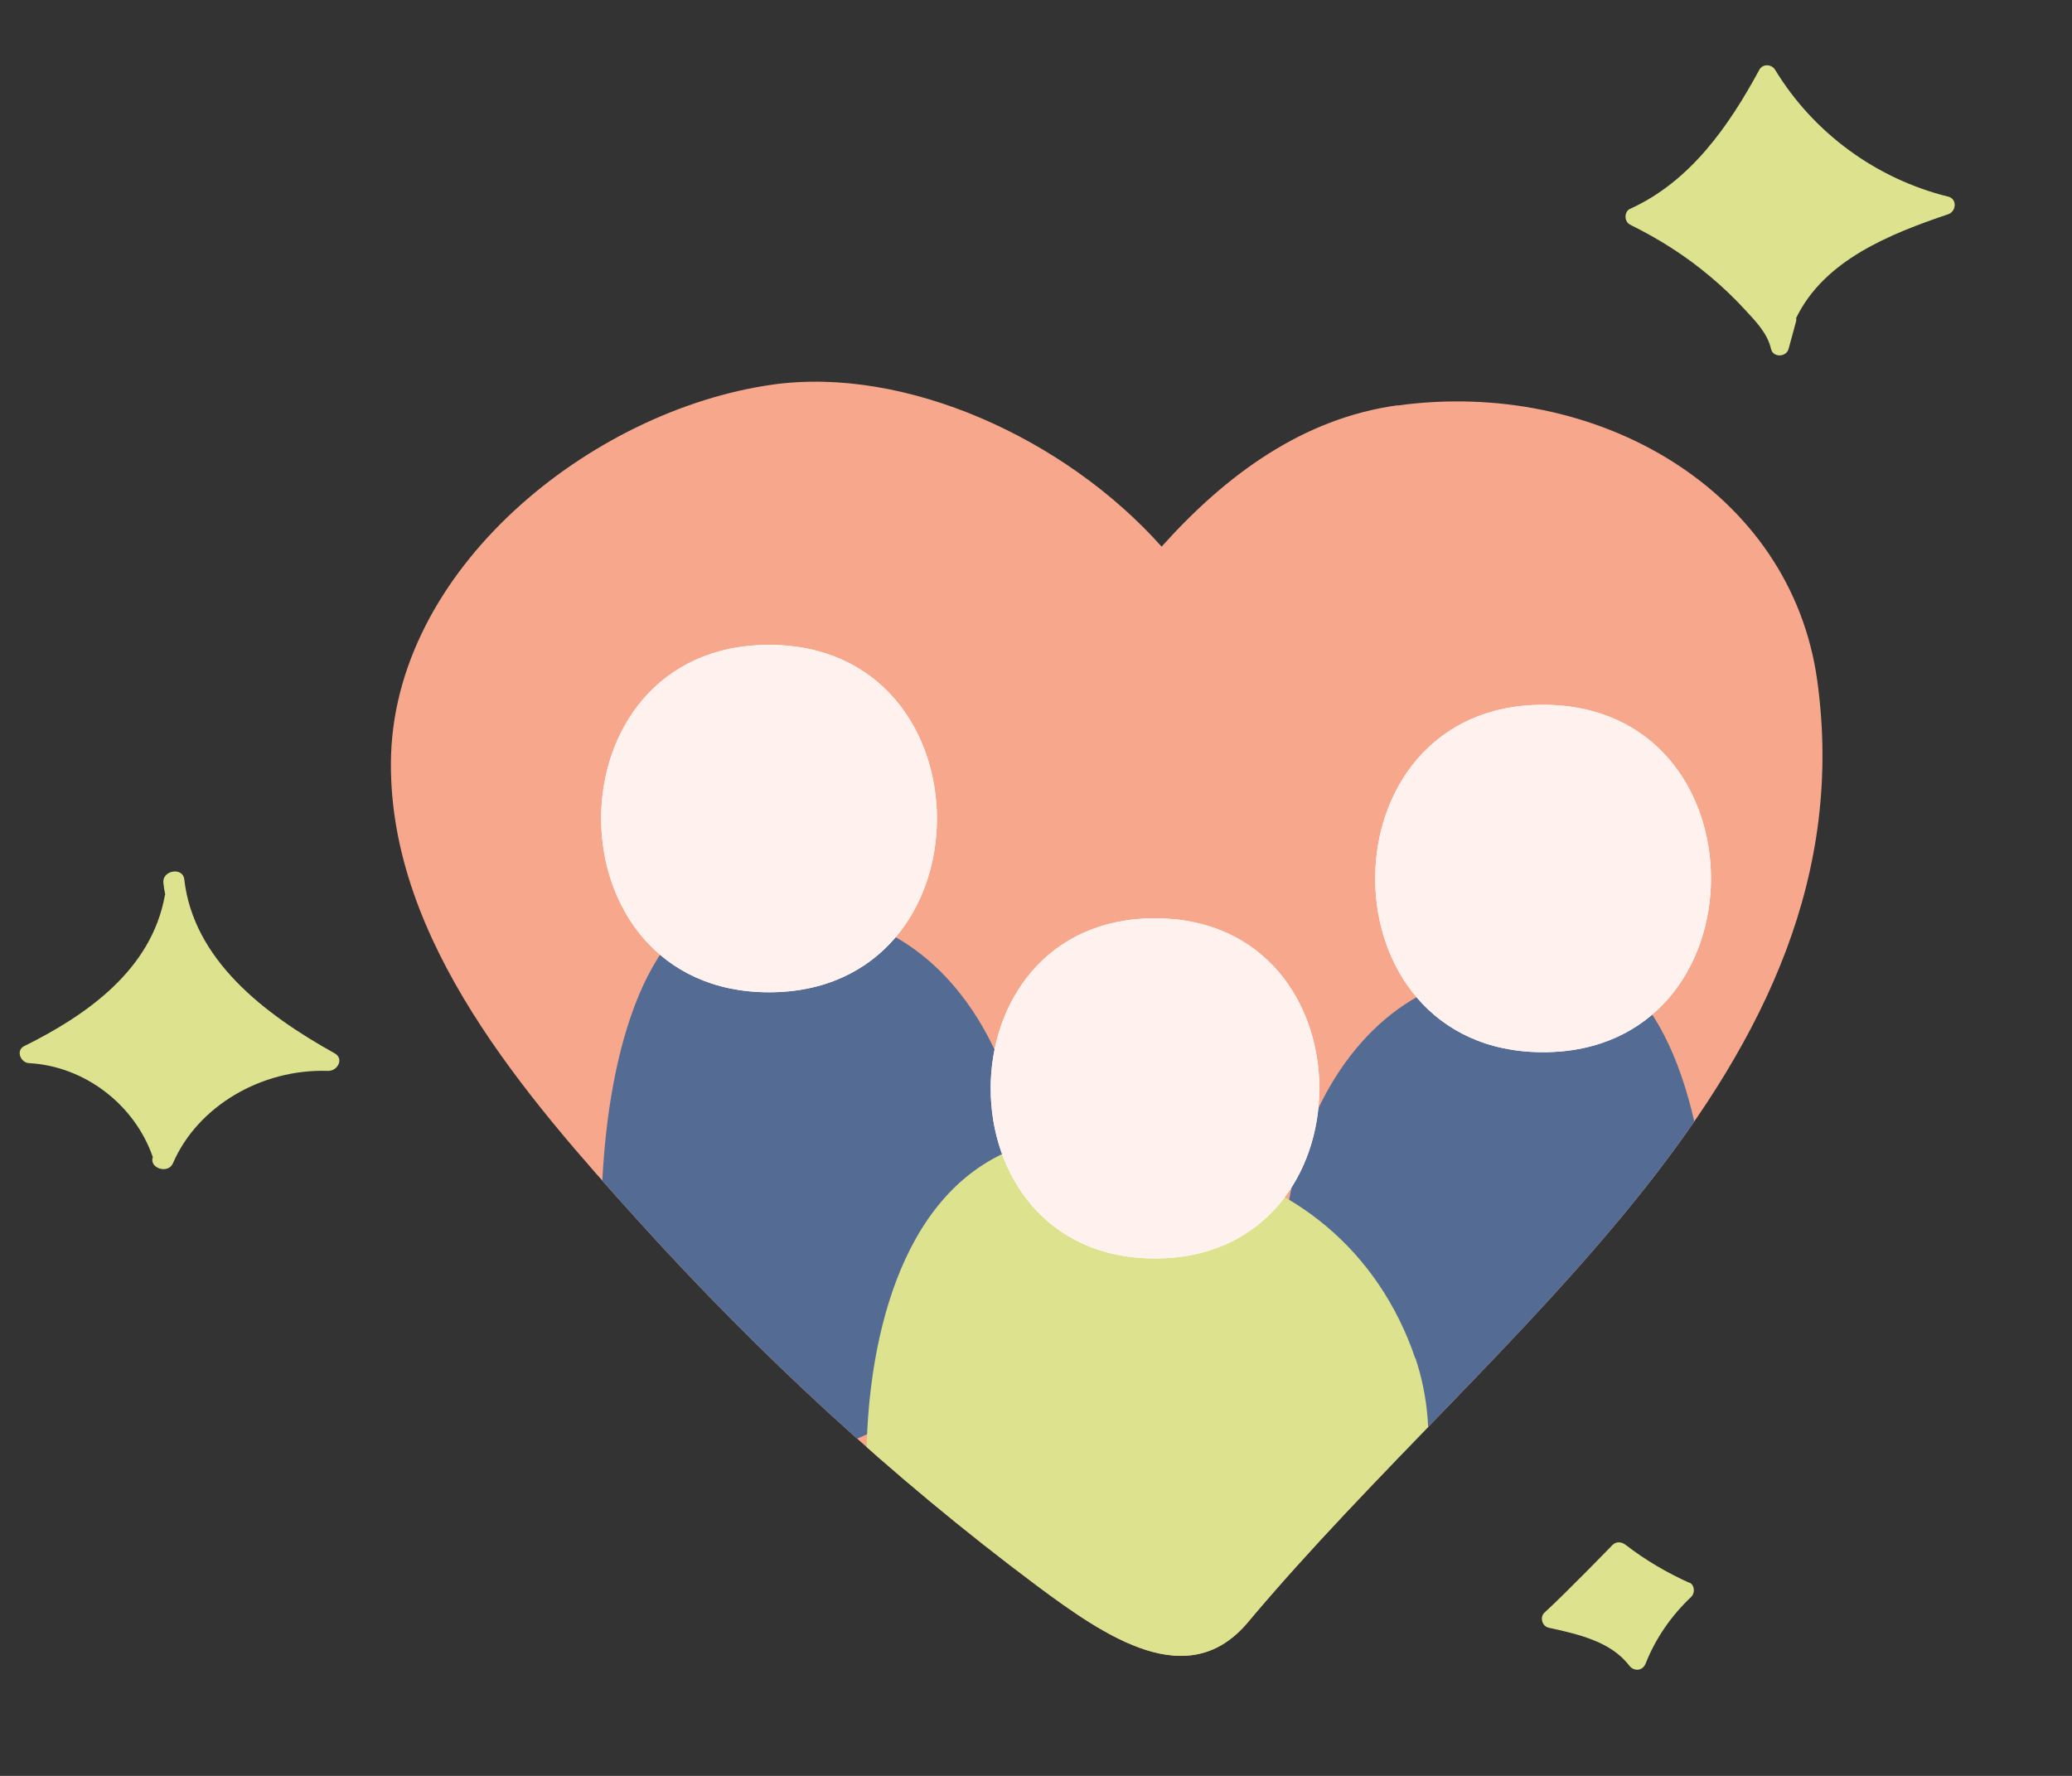 <?xml version="1.0" encoding="UTF-8"?>
<svg id="Layer_1" data-name="Layer 1" xmlns="http://www.w3.org/2000/svg" xmlns:xlink="http://www.w3.org/1999/xlink" viewBox="0 0 112 96">
  <rect x="0" y="0" width="112" height="96" fill="#333333" stroke="none"/>
  <defs>
    <style>
      .cls-1 {
        fill: #fff;
      }

      .cls-2 {
        fill: #dce28e;
      }

      .cls-3 {
        fill: none;
      }

      .cls-4 {
        fill: #f6a78c;
      }

      .cls-5 {
        fill: #546c93;
      }

      .cls-6 {
        clip-path: url(#clippath);
      }

      .cls-7 {
        fill: #fff2ee;
      }
    </style>
    <clipPath id="clippath">
      <path class="cls-3" d="M75.54,21.91c-5.09.7-9.25,3.73-12.75,7.64-5.23-5.87-13.85-9.76-21.02-8.76-9.83,1.38-20.59,10.01-20.64,20.46-.05,9.65,7.31,18.04,13.43,24.81,6.52,7.21,13.66,13.8,21.45,19.63,3.83,2.86,8.23,5.83,11.44,2.01,13.42-15.99,33.69-29.8,30.78-50.91-1.42-10.28-11.91-16.35-22.68-14.87Z"/>
    </clipPath>
  </defs>
  <g class="cls-6">
    <path class="cls-4" d="M75.54,21.91c-5.09.7-9.25,3.73-12.75,7.64-5.23-5.87-13.85-9.76-21.02-8.76-9.83,1.38-20.59,10.01-20.64,20.46-.05,9.65,7.31,18.04,13.43,24.81,6.52,7.21,13.66,13.8,21.45,19.63,3.83,2.86,8.23,5.83,11.44,2.01,13.42-15.99,33.69-29.8,30.78-50.91-1.42-10.28-11.91-16.35-22.68-14.87Z"/>
    <path class="cls-5" d="M69.93,63.65c1.53-6.05,5.13-9.84,9.39-10.82,2.15-2.02,4.91-2.13,7.53-.49,4.6,2.88,5.71,11.55,5.64,17.66-.06,5.26-2.44,9.88-6.18,11.53-2.43,1.07-5.06.6-7.45-.43-2.45-1.06-5.15-2.33-7.05-4.72-2.49-3.12-2.92-8.55-1.87-12.72Z"/>
    <path class="cls-1" d="M83.41,38.1c-12.09,0-12.11,18.78,0,18.78,12.09,0,12.11-18.78,0-18.78Z"/>
    <path class="cls-5" d="M55.06,60.41c-1.53-6.05-5.13-9.84-9.39-10.82-2.15-2.02-4.91-2.13-7.53-.49-4.6,2.88-5.71,11.55-5.64,17.66.06,5.26,2.44,9.88,6.18,11.53,2.43,1.07,5.06.6,7.45-.43,2.45-1.06,5.15-2.33,7.05-4.72,2.49-3.12,2.92-8.55,1.87-12.72Z"/>
    <path class="cls-1" d="M41.57,34.86c12.09,0,12.11,18.78,0,18.78-12.09,0-12.11-18.78,0-18.78Z"/>
    <path class="cls-2" d="M76.5,73.43c-2.01-5.92-6.75-9.64-12.35-10.6-2.83-1.98-6.45-2.09-9.9-.48-6.05,2.82-7.51,11.31-7.41,17.29.08,5.15,3.21,9.67,8.13,11.29,3.19,1.05,6.66.58,9.8-.43,3.22-1.03,6.77-2.28,9.28-4.62,3.27-3.05,3.84-8.37,2.46-12.46Z"/>
    <path class="cls-1" d="M62.43,49.64c-11.83,0-11.85,18.39,0,18.39s11.85-18.39,0-18.39Z"/>
    <path class="cls-7" d="M83.41,38.1c-12.09,0-12.11,18.78,0,18.78,12.09,0,12.11-18.78,0-18.78Z"/>
    <path class="cls-7" d="M41.57,34.86c12.09,0,12.11,18.78,0,18.78-12.09,0-12.11-18.78,0-18.78Z"/>
    <path class="cls-7" d="M62.43,49.64c-11.83,0-11.85,18.39,0,18.39s11.85-18.39,0-18.39Z"/>
  </g>
  <path class="cls-2" d="M91.31,85.56c-1.22-.55-2.38-1.23-3.44-2.05-.21-.16-.49-.2-.7,0-.1.1-2.5,2.58-3.68,3.66-.27.24-.14.74.22.82,1.53.34,3.34.72,4.35,2.04.27.35.74.3.9-.12.54-1.36,1.39-2.58,2.46-3.59.21-.2.19-.64-.1-.77Z"/>
  <path class="cls-2" d="M88.1,12.14c1.57.77,3.05,1.71,4.38,2.84.66.55,1.28,1.15,1.86,1.78.57.62,1.2,1.26,1.39,2.1.11.49.83.45.95,0,.13-.49.27-.98.4-1.47.02-.07.02-.14.01-.2,1.52-3.14,5.09-4.55,8.22-5.61.44-.15.49-.83,0-.95-3.89-.96-7.28-3.44-9.36-6.86-.19-.31-.67-.33-.85,0-1.65,3.05-3.74,6.05-6.99,7.52-.33.15-.32.7,0,.85Z"/>
  <path class="cls-2" d="M18.09,56.94c-3.83-2.13-7.64-5.07-8.13-9.41-.08-.68-1.2-.48-1.13.19.02.21.06.43.1.63,0,.02-.02.04-.02.06-.72,4-4.19,6.45-7.6,8.14-.47.23-.2.89.25.92,3.01.16,5.72,2.24,6.7,5.08-.21.6.83.94,1.09.33,1.32-3.06,4.76-5.11,8.37-4.99.53.02.89-.66.37-.95Z"/>
</svg>